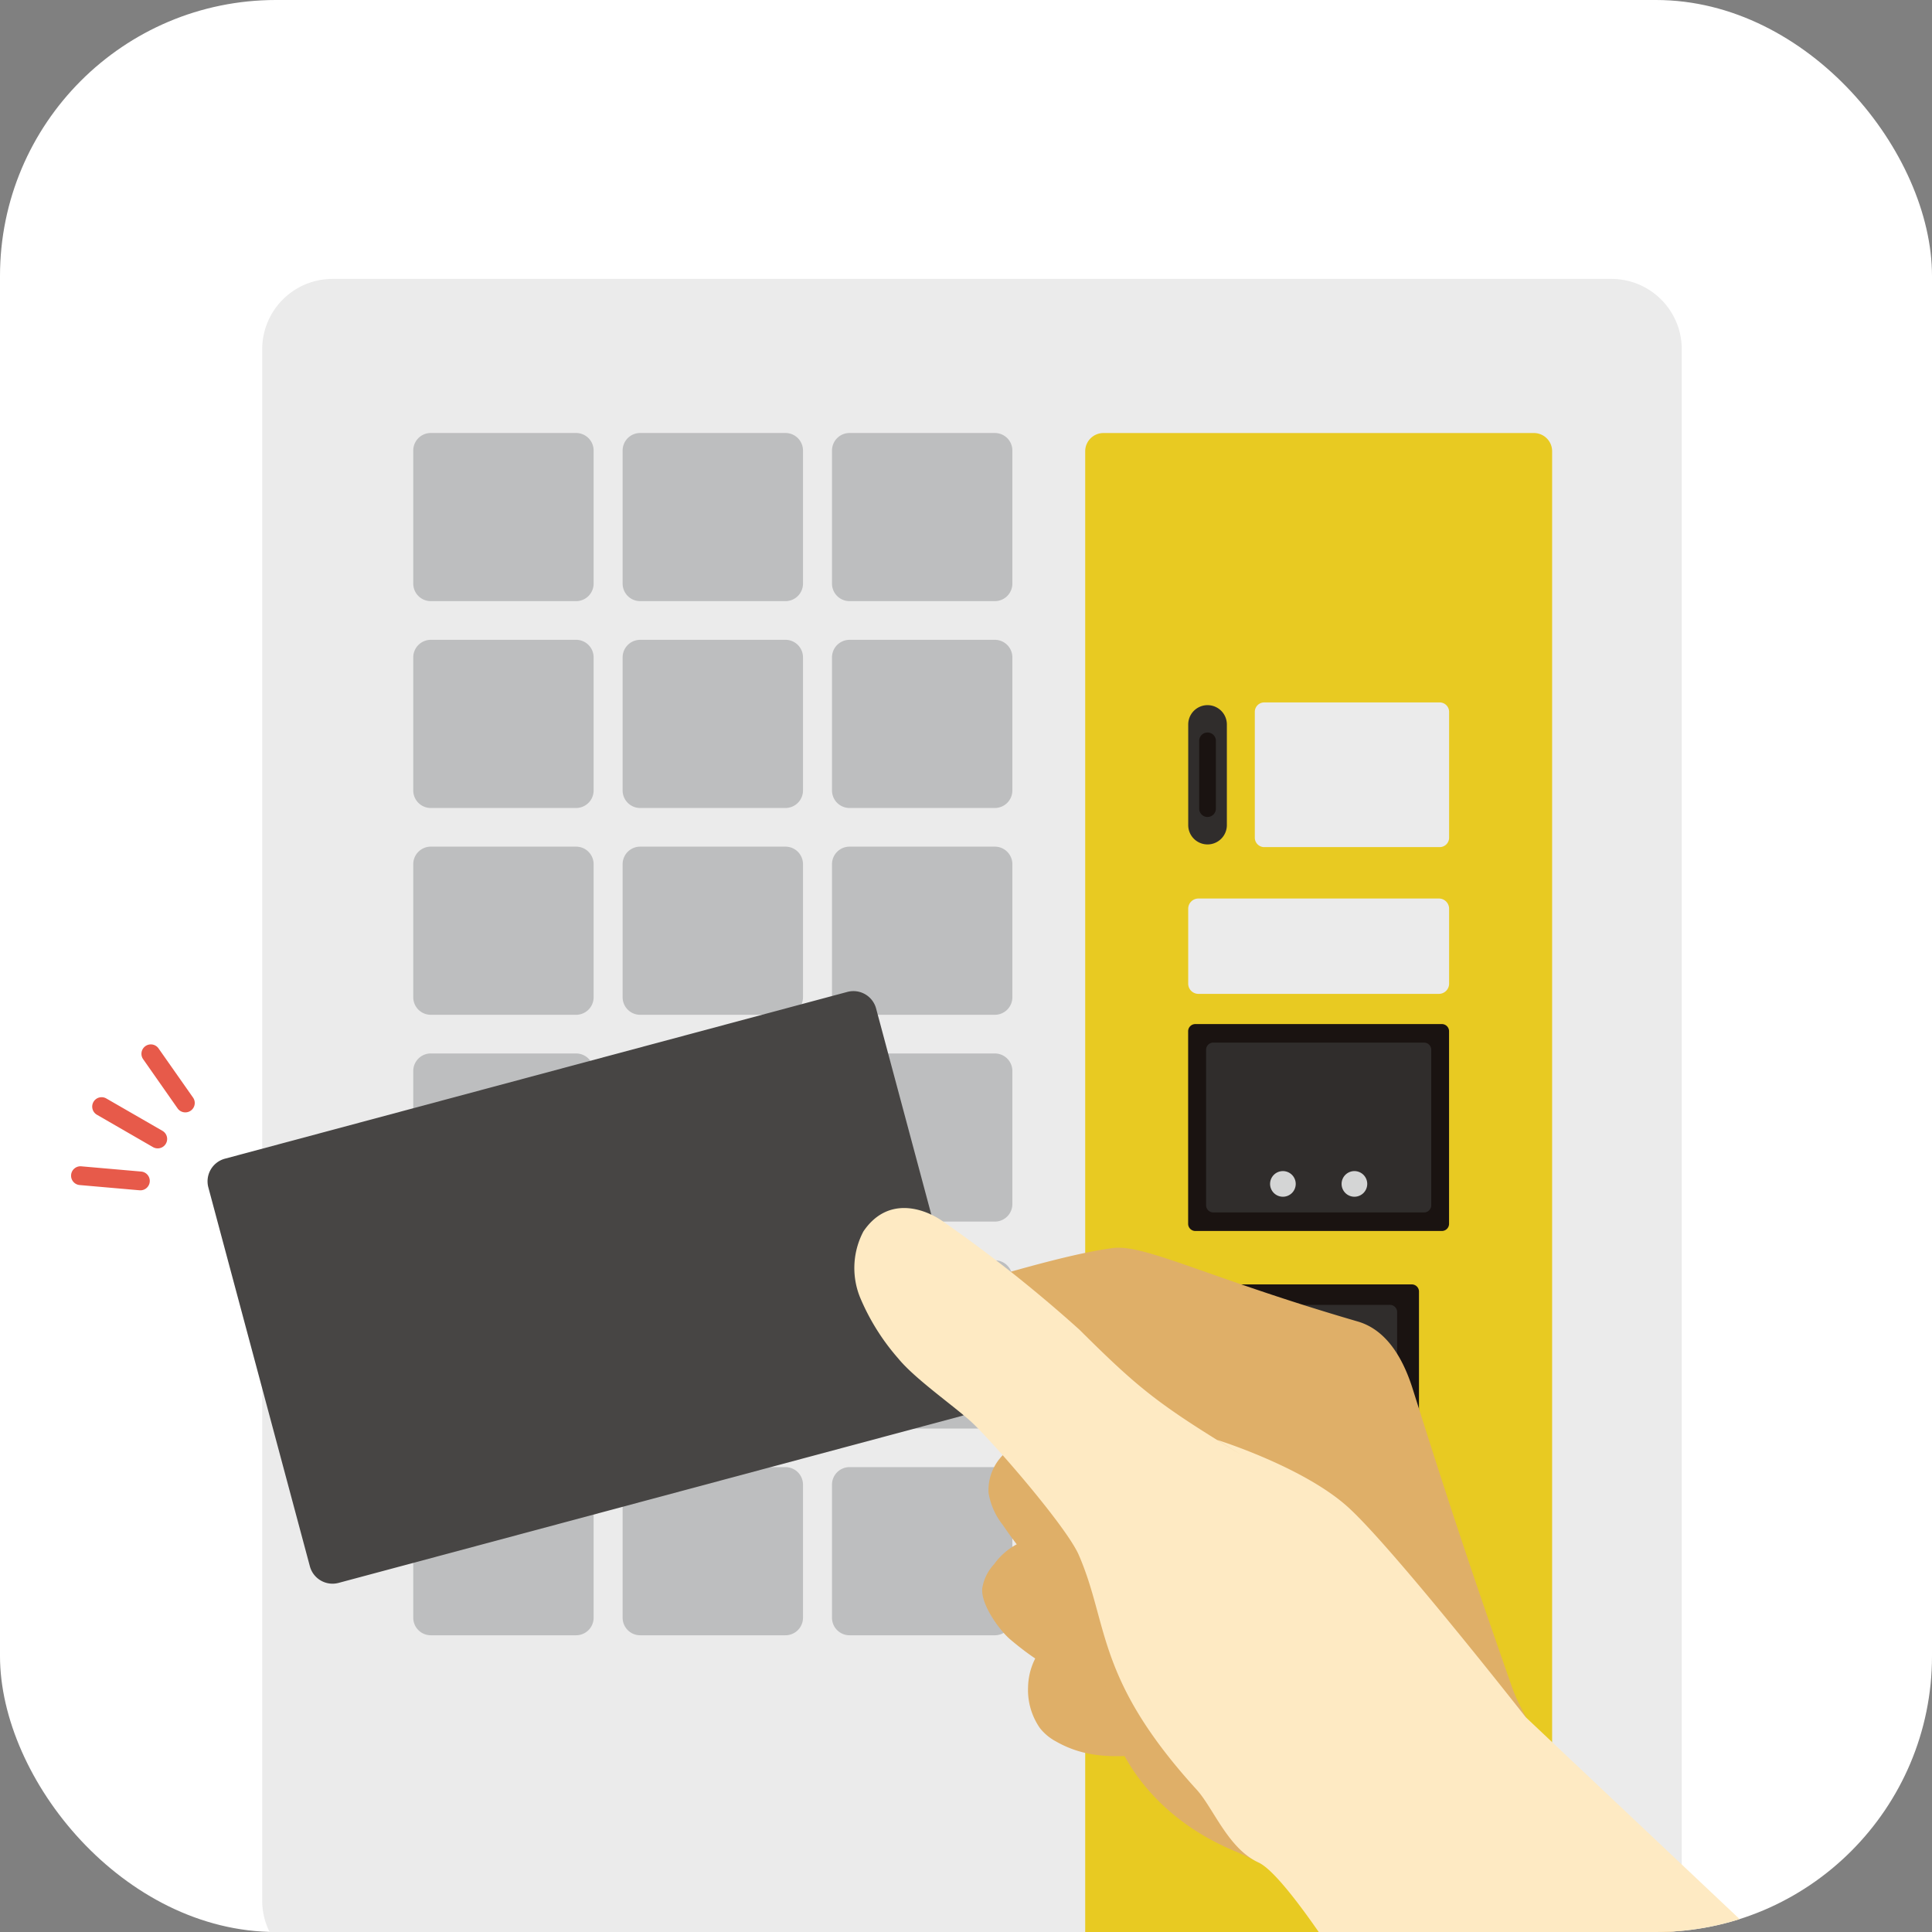 <svg xmlns="http://www.w3.org/2000/svg" xmlns:xlink="http://www.w3.org/1999/xlink" width="140" height="140" viewBox="0 0 140 140"><rect x="0" y="0" width="140" height="140" fill="#808080" stroke="none"/><defs><clipPath id="a"><rect width="140" height="140" rx="20" transform="translate(8006 -973)" fill="#fff"/></clipPath><clipPath id="b"><rect width="102.865" height="123.515" fill="none"/></clipPath><clipPath id="c"><rect width="144.348" height="82.485" fill="none"/></clipPath></defs><g transform="translate(-460 -1233)"><g transform="translate(-7546 2206)"><rect width="140" height="140" rx="20" transform="translate(8006 -973)" fill="#fff"/></g><g transform="translate(-7546 2206)" clip-path="url(#a)"><g transform="translate(8025 -952.79)"><g clip-path="url(#b)"><path d="M97.768,122.616H5.1a5.1,5.1,0,0,1-5.1-5.1V5.1A5.1,5.1,0,0,1,5.1,0H97.768a5.1,5.1,0,0,1,5.1,5.1V117.519a5.1,5.1,0,0,1-5.1,5.1" fill="#ebebeb"/><path d="M273.8,157.525H242.607a1.322,1.322,0,0,1-1.321-1.321V46.5a1.321,1.321,0,0,1,1.321-1.321H273.8a1.321,1.321,0,0,1,1.321,1.321V156.2a1.321,1.321,0,0,1-1.321,1.321" transform="translate(-181.648 -34.01)" fill="#e8ca22"/><path d="M45.557,45.176H56.085a1.271,1.271,0,0,1,1.271,1.271V56.09a1.271,1.271,0,0,1-1.271,1.271H45.557a1.271,1.271,0,0,1-1.271-1.271V46.447a1.271,1.271,0,0,1,1.271-1.271" transform="translate(-33.34 -34.01)" fill="#bdbebf"/><path d="M106.941,45.176h10.528a1.271,1.271,0,0,1,1.271,1.271V56.09a1.271,1.271,0,0,1-1.271,1.271H106.941a1.271,1.271,0,0,1-1.271-1.271V46.447a1.271,1.271,0,0,1,1.271-1.271" transform="translate(-79.552 -34.01)" fill="#bdbebf"/><path d="M168.325,45.176h10.528a1.271,1.271,0,0,1,1.271,1.271V56.09a1.271,1.271,0,0,1-1.271,1.271H168.325a1.271,1.271,0,0,1-1.271-1.271V46.447a1.271,1.271,0,0,1,1.271-1.271" transform="translate(-125.764 -34.01)" fill="#bdbebf"/><path d="M45.557,105.813H56.085a1.271,1.271,0,0,1,1.271,1.271v9.643A1.271,1.271,0,0,1,56.085,118H45.557a1.271,1.271,0,0,1-1.271-1.271v-9.643a1.271,1.271,0,0,1,1.271-1.271" transform="translate(-33.34 -79.66)" fill="#bdbebf"/><path d="M106.941,105.813h10.528a1.271,1.271,0,0,1,1.271,1.271v9.643A1.271,1.271,0,0,1,117.469,118H106.941a1.271,1.271,0,0,1-1.271-1.271v-9.643a1.271,1.271,0,0,1,1.271-1.271" transform="translate(-79.552 -79.66)" fill="#bdbebf"/><path d="M168.325,105.813h10.528a1.271,1.271,0,0,1,1.271,1.271v9.643A1.271,1.271,0,0,1,178.853,118H168.325a1.271,1.271,0,0,1-1.271-1.271v-9.643a1.271,1.271,0,0,1,1.271-1.271" transform="translate(-125.764 -79.66)" fill="#bdbebf"/><path d="M45.557,166.45H56.085a1.271,1.271,0,0,1,1.271,1.271v9.643a1.271,1.271,0,0,1-1.271,1.271H45.557a1.271,1.271,0,0,1-1.271-1.271v-9.643a1.271,1.271,0,0,1,1.271-1.271" transform="translate(-33.34 -125.309)" fill="#bdbebf"/><path d="M106.941,166.45h10.528a1.271,1.271,0,0,1,1.271,1.271v9.643a1.271,1.271,0,0,1-1.271,1.271H106.941a1.271,1.271,0,0,1-1.271-1.271v-9.643a1.271,1.271,0,0,1,1.271-1.271" transform="translate(-79.552 -125.309)" fill="#bdbebf"/><path d="M168.325,166.45h10.528a1.271,1.271,0,0,1,1.271,1.271v9.643a1.271,1.271,0,0,1-1.271,1.271H168.325a1.271,1.271,0,0,1-1.271-1.271v-9.643a1.271,1.271,0,0,1,1.271-1.271" transform="translate(-125.764 -125.309)" fill="#bdbebf"/><path d="M45.557,227.087H56.085a1.271,1.271,0,0,1,1.271,1.271V238a1.271,1.271,0,0,1-1.271,1.271H45.557A1.271,1.271,0,0,1,44.286,238v-9.643a1.271,1.271,0,0,1,1.271-1.271" transform="translate(-33.34 -170.959)" fill="#bdbebf"/><path d="M106.941,227.087h10.528a1.271,1.271,0,0,1,1.271,1.271V238a1.271,1.271,0,0,1-1.271,1.271H106.941A1.271,1.271,0,0,1,105.67,238v-9.643a1.271,1.271,0,0,1,1.271-1.271" transform="translate(-79.552 -170.959)" fill="#bdbebf"/><path d="M168.325,227.087h10.528a1.271,1.271,0,0,1,1.271,1.271V238a1.271,1.271,0,0,1-1.271,1.271H168.325A1.271,1.271,0,0,1,167.054,238v-9.643a1.271,1.271,0,0,1,1.271-1.271" transform="translate(-125.764 -170.959)" fill="#bdbebf"/><path d="M45.557,287.724H56.085A1.271,1.271,0,0,1,57.356,289v9.643a1.271,1.271,0,0,1-1.271,1.271H45.557a1.271,1.271,0,0,1-1.271-1.271V289a1.271,1.271,0,0,1,1.271-1.271" transform="translate(-33.34 -216.608)" fill="#bdbebf"/><path d="M106.941,287.724h10.528A1.271,1.271,0,0,1,118.74,289v9.643a1.271,1.271,0,0,1-1.271,1.271H106.941a1.271,1.271,0,0,1-1.271-1.271V289a1.271,1.271,0,0,1,1.271-1.271" transform="translate(-79.552 -216.608)" fill="#bdbebf"/><path d="M168.325,287.724h10.528A1.271,1.271,0,0,1,180.124,289v9.643a1.271,1.271,0,0,1-1.271,1.271H168.325a1.271,1.271,0,0,1-1.271-1.271V289a1.271,1.271,0,0,1,1.271-1.271" transform="translate(-125.764 -216.608)" fill="#bdbebf"/><path d="M45.557,348.361H56.085a1.271,1.271,0,0,1,1.271,1.271v9.643a1.271,1.271,0,0,1-1.271,1.271H45.557a1.271,1.271,0,0,1-1.271-1.271v-9.643a1.271,1.271,0,0,1,1.271-1.271" transform="translate(-33.34 -262.258)" fill="#bdbebf"/><path d="M106.941,348.361h10.528a1.271,1.271,0,0,1,1.271,1.271v9.643a1.271,1.271,0,0,1-1.271,1.271H106.941a1.271,1.271,0,0,1-1.271-1.271v-9.643a1.271,1.271,0,0,1,1.271-1.271" transform="translate(-79.552 -262.258)" fill="#bdbebf"/><path d="M168.325,348.361h10.528a1.271,1.271,0,0,1,1.271,1.271v9.643a1.271,1.271,0,0,1-1.271,1.271H168.325a1.271,1.271,0,0,1-1.271-1.271v-9.643a1.271,1.271,0,0,1,1.271-1.271" transform="translate(-125.764 -262.258)" fill="#bdbebf"/><path d="M272.886,135.051h0a1.4,1.4,0,0,1-1.4-1.4v-7.292a1.4,1.4,0,1,1,2.8,0v7.292a1.4,1.4,0,0,1-1.4,1.4" transform="translate(-204.383 -94.071)" fill="#302d2c"/><path d="M275.312,139.117h0a.605.605,0,0,1-.605-.605V133.6a.605.605,0,0,1,1.21,0v4.91a.605.605,0,0,1-.605.605" transform="translate(-206.809 -100.125)" fill="#1a1311"/><path d="M304.406,134.651H291.694a.684.684,0,0,1-.684-.684v-9.117a.684.684,0,0,1,.684-.684h12.712a.684.684,0,0,1,.684.684v9.117a.684.684,0,0,1-.684.684" transform="translate(-219.082 -93.476)" fill="#ebebeb"/><path d="M289.65,188.569H272.226a.741.741,0,0,1-.741-.741V182.4a.741.741,0,0,1,.741-.741H289.65a.741.741,0,0,1,.741.741v5.427a.741.741,0,0,1-.741.741" transform="translate(-204.383 -136.759)" fill="#ebebeb"/><path d="M289.872,233.46H272a.52.52,0,0,1-.52-.52V218.987a.52.52,0,0,1,.52-.52h17.867a.52.52,0,0,1,.52.52V232.94a.52.52,0,0,1-.52.52" transform="translate(-204.383 -164.469)" fill="#1a1311"/><path d="M294.339,320.219h-13.5a.52.52,0,0,1-.52-.52V295.314a.52.52,0,0,1,.52-.52h13.5a.519.519,0,0,1,.52.52V319.7a.52.52,0,0,1-.52.52" transform="translate(-211.034 -221.931)" fill="#1a1311"/><path d="M292.521,236.211H277.244a.52.52,0,0,1-.52-.52V224.427a.52.52,0,0,1,.52-.52h15.277a.52.52,0,0,1,.52.52v11.265a.52.52,0,0,1-.52.52" transform="translate(-208.327 -168.565)" fill="#302d2c"/><path d="M297.581,323.244H287.251a.52.52,0,0,1-.52-.52V301.3a.52.52,0,0,1,.52-.52h10.331a.519.519,0,0,1,.52.52v21.429a.519.519,0,0,1-.52.52" transform="translate(-215.861 -226.434)" fill="#302d2c"/><path d="M297.347,262.5a.929.929,0,1,1-.929-.929.929.929,0,0,1,.929.929" transform="translate(-222.454 -196.919)" fill="#d4d5d5"/><path d="M318.314,262.5a.929.929,0,1,1-.929-.929.929.929,0,0,1,.929.929" transform="translate(-238.239 -196.919)" fill="#d4d5d5"/><path d="M304.724,333.569l1.644-2.043h-3.287Z" transform="translate(-228.169 -249.584)" fill="#ebebeb"/></g></g><g transform="translate(7995.595 -911.242)"><g clip-path="url(#c)"><path d="M708.62,326.084c-4.093-.3-6.012-2.774-7.858-2.125a37.985,37.985,0,0,1-12.9,2.576c-1.869.081-5.019,2-9.82,1.919-4.511-.075-5-1.538-4.245-2.824,1.215-2.068,8.643-4.788,12.931-6.022,3.858-1.109,12.332-3.913,16.6-4.453,2.288-.29,6.955,2.192,17.725,5.325,1.9.554,3.178,2.345,3.978,4.879,2.522,7.989,4.128,12.869,7.2,21.621,1.8,5.143,12.342,17.912,15.766,21.979l-21.092,5.652a93.5,93.5,0,0,0-6.2-9.285,22.452,22.452,0,0,0-8.459-6.425c-6.957-2.85-8.668-8.2-8.668-8.2-2.874-7.6-2.922-21.3-2.777-27.954" transform="translate(-612.258 -286.477)" fill="#dfaf68"/><path d="M334.428,141.418l-45.1,12.084a1.7,1.7,0,0,1-2.086-1.2l-7.356-27.452a1.7,1.7,0,0,1,1.2-2.086l45.1-12.084a1.7,1.7,0,0,1,2.086,1.2l7.356,27.452a1.7,1.7,0,0,1-1.2,2.086" transform="translate(-254.382 -100.559)" fill="#474544"/><path d="M934.37,631.576a4.788,4.788,0,0,0-.736,2.459,4.838,4.838,0,0,0,.86,2.966,3.726,3.726,0,0,0,1.164.968c2.241,1.277,4.442,1.126,6.552.953a2.393,2.393,0,0,0,2.17-1.019,2.075,2.075,0,0,0,.158-1.481,3.423,3.423,0,0,0-.993-1.545,14.553,14.553,0,0,0-4.122-2.714c-1.34-.623-4.029-2.124-5.052-.587" transform="translate(-848.732 -573.534)" fill="#dfaf68"/><path d="M900.52,547.266a4.843,4.843,0,0,0-2.557,1.828,3.28,3.28,0,0,0-.85,1.738c-.117,1.173,1.261,3.054,2.025,3.7,2.417,2.052,5.492,3.877,9.143,3.478a2.924,2.924,0,0,0,1.484-.513,1.964,1.964,0,0,0,.789-1.54,2.419,2.419,0,0,0-.482-1.249,16.078,16.078,0,0,0-4.028-4.128c-1.233-.909-4.508-3.492-5.525-3.315" transform="translate(-815.529 -497.493)" fill="#dfaf68"/><path d="M913.28,482.516a7.283,7.283,0,0,1-4.145-.155c-2.643-.661-4.477-2.929-6.069-5.255a5.055,5.055,0,0,1-1.03-2.334,3.628,3.628,0,0,1,1.06-2.747c1.062-1.081,3.033-1.506,6.068,1.473s7.395,7.89,4.116,9.018" transform="translate(-819.998 -428.364)" fill="#dfaf68"/><path d="M821.722,300.26s6.221,1.939,9.459,4.852,12.9,15.242,12.9,15.242l20.982,19.808-32.376,1.32s-5.791-9.6-7.971-10.6-3.244-3.876-4.433-5.225c-7.39-8.086-6.383-11.961-8.586-17.051-.911-2.106-6.495-8.5-7.872-9.726-1.348-1.2-4.041-3.083-5.213-4.52a16.183,16.183,0,0,1-2.78-4.454,5.678,5.678,0,0,1,.253-4.752c1.7-2.509,4.222-1.737,5.611-.832a101.034,101.034,0,0,1,10.04,7.947c4.348,4.321,5.707,5.4,11.661,9.031" transform="translate(-723.115 -257.677)" fill="#feeac3"/><path d="M192.654,198.9a.678.678,0,0,1-.34-.091l-4.062-2.345a.681.681,0,0,1,.681-1.18L193,197.629a.681.681,0,0,1-.341,1.271" transform="translate(-170.824 -177.443)" fill="#e75a4a"/><path d="M230.32,158.043a.68.68,0,0,1-.559-.291l-2.495-3.563a.681.681,0,1,1,1.116-.781l2.5,3.563a.681.681,0,0,1-.558,1.072" transform="translate(-206.488 -139.194)" fill="#e75a4a"/><path d="M176.1,251.947l-.06,0-4.333-.379a.681.681,0,0,1,.119-1.357l4.333.379a.681.681,0,0,1-.059,1.36" transform="translate(-155.53 -227.453)" fill="#e75a4a"/></g></g></g></g></svg>
